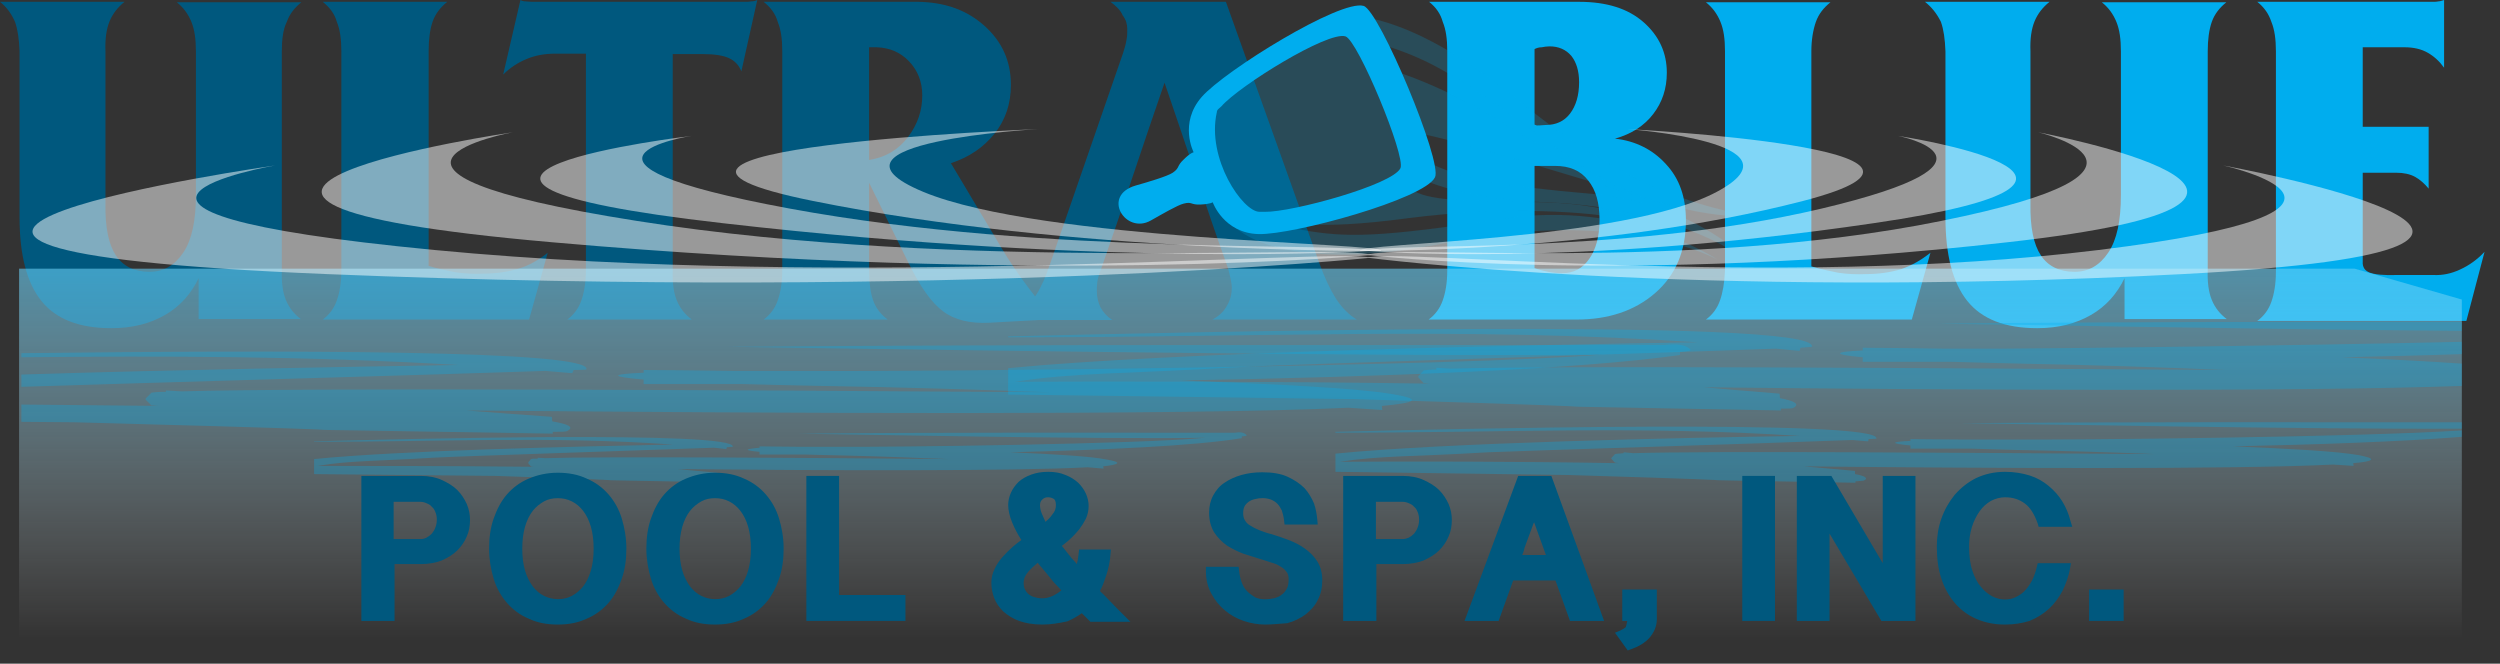 <?xml version="1.0" encoding="utf-8"?>
<!-- Generator: Adobe Illustrator 18.1.1, SVG Export Plug-In . SVG Version: 6.00 Build 0)  -->
<svg version="1.1" id="Layer_1" xmlns="http://www.w3.org/2000/svg" xmlns:xlink="http://www.w3.org/1999/xlink" x="0px" y="0px"
	 viewBox="0 0 550 146" enable-background="new 0 0 550 146" xml:space="preserve">
<rect x="0" y="0" width="550" height="146" fill="#333333" stroke="none"/>
<g>
	<g>
		<path fill="#00ADEE" d="M337.6,36.4V59c0.9,0.3,1.9,0.6,3,0.8c1.1,0.2,2.2,0.3,3.1,0.3c2.5,0,4.4-1,5.9-3.1c1.5-2.1,2.3-5,2.3-8.7
			c0-3.6-0.8-6.5-2.5-8.6c-1.7-2.2-4.1-3.2-7.3-3.2H337.6z M337.6,10.8v16.6c0.1,0.1,0.3,0.1,0.5,0.2c0.2,0,0.9,0,1.9-0.1
			c2.3,0,4.1-0.8,5.4-2.5c1.3-1.7,2-4,2-6.9c0-2.5-0.6-4.4-1.7-5.8c-1.2-1.4-2.8-2.1-4.8-2.1c-0.6,0-1.2,0.1-1.7,0.2
			C338.5,10.4,338,10.6,337.6,10.8z M314.4,0.4h33c6.1,0,10.8,1.5,14.2,4.5c3.4,3,5.1,6.7,5.1,11.1c0,3.5-1,6.5-3,9.1
			c-2,2.6-4.8,4.4-8.4,5.4c4.5,0.5,8.3,2.4,11.2,5.6c3,3.2,4.4,7.3,4.4,12.4c0,6.8-2.3,12.1-6.8,16c-4.5,3.9-10.3,5.8-17.2,5.8
			h-32.6c1.5-1.1,2.5-2.5,3.1-4.2c0.6-1.7,1-3.9,1-6.6V11.3c0-2.7-0.3-4.8-1-6.5C316.9,3,315.9,1.6,314.4,0.4z"/>
		<path fill="#00ADEE" d="M424.7,55.6l-4.1,14.7h-45.3c1.5-1.1,2.5-2.5,3.1-4.2c0.6-1.7,1-3.9,1.1-6.6V11.3c0-2.7-0.3-4.8-1-6.5
			c-0.7-1.7-1.7-3.1-3.2-4.3h27.4c-1.5,1.2-2.6,2.6-3.2,4.3c-0.6,1.7-1,3.9-1,6.5v47.3c1.9,0.6,3.9,1,5.9,1.4c2,0.3,4.1,0.4,6.1,0.3
			c2.9,0,5.5-0.4,7.8-1.1C420.6,58.4,422.7,57.2,424.7,55.6"/>
		<path fill="#00ADEE" d="M423.5,0.4h27.4c-1.5,1.2-2.6,2.6-3.3,4.3c-0.7,1.7-1,3.9-0.9,6.5v33.5c-0.1,5.3,0.7,9.1,2.3,11.5
			c1.6,2.4,4.1,3.6,7.4,3.6c3.1,0,5.5-1.4,7.4-4.2c1.9-2.8,2.8-7,2.8-12.7V11.3c0-2.7-0.3-4.8-1-6.5c-0.7-1.7-1.7-3.1-3.2-4.3h27.4
			c-1.5,1.2-2.6,2.6-3.2,4.3c-0.6,1.7-0.9,3.9-0.9,6.5v48.1c-0.1,2.7,0.2,4.9,0.9,6.6c0.7,1.7,1.8,3.1,3.3,4.2h-22.5v-9
			c-1.7,3.5-4.1,6.2-7.4,8.1c-3.3,1.9-7.2,2.9-11.8,2.9c-7.1,0-12.2-2-15.4-6c-3.2-4-4.8-10.1-4.8-18.4V11.3c-0.1-2.7-0.4-4.8-1-6.5
			C426.1,3,425,1.6,423.5,0.4"/>
		<path fill="#00ADEE" d="M496.6,0.4h38.6c0.5,0,0.9,0,1.3-0.1c0.4,0,0.8-0.2,1.2-0.3v14.9c-1-1.4-2.2-2.5-3.6-3.3
			c-1.4-0.8-3.1-1.2-5.1-1.2h-9.2v17.5h14.5v13.6c-0.9-1.1-1.9-2-3-2.6c-1.1-0.6-2.5-0.9-4.1-0.9h-7.4v19.5
			c-0.1,1.3,0.5,2.1,1.6,2.5c1.1,0.4,3.1,0.6,6,0.5h8c1.9,0.1,3.9-0.3,5.8-1.2c2-0.9,3.8-2.2,5.4-3.9l-4,15.2h-46
			c1.5-1.1,2.5-2.5,3.1-4.2c0.6-1.7,1-3.9,1-6.6V11.3c0-2.7-0.3-4.8-1-6.5C499.1,3,498.1,1.6,496.6,0.4"/>
		<path fill="#00587E" d="M0,0.4h27.4c-1.5,1.2-2.6,2.6-3.3,4.3c-0.7,1.7-1,3.9-0.9,6.5v33.5c-0.1,5.3,0.7,9.1,2.3,11.5
			c1.6,2.4,4.1,3.6,7.4,3.6c3.1,0,5.5-1.4,7.4-4.2c1.9-2.8,2.8-7,2.8-12.7V11.3c0-2.7-0.3-4.8-1-6.5c-0.7-1.7-1.7-3.1-3.2-4.3h27.4
			c-1.5,1.2-2.6,2.6-3.2,4.3C62.3,6.4,62,8.6,62,11.3v48.1c-0.1,2.7,0.2,4.9,0.9,6.6c0.7,1.7,1.8,3.1,3.3,4.2H43.7v-9
			c-1.7,3.5-4.1,6.2-7.4,8.1c-3.3,1.9-7.2,2.9-11.8,2.9c-7.1,0-12.2-2-15.4-6c-3.2-4-4.8-10.1-4.8-18.4V11.3c-0.1-2.7-0.4-4.8-1-6.5
			C2.5,3,1.5,1.6,0,0.4"/>
		<path fill="#00587E" d="M120.5,55.6l-4.1,14.7H71c1.5-1.1,2.5-2.5,3.1-4.2c0.6-1.7,1-3.9,1-6.6V11.3c0-2.7-0.3-4.8-1-6.5
			C73.6,3,72.5,1.6,71,0.4h27.4c-1.5,1.2-2.6,2.6-3.2,4.3c-0.6,1.7-0.9,3.9-0.9,6.5v47.3c1.9,0.6,3.9,1,5.9,1.4
			c2,0.3,4.1,0.4,6.1,0.3c2.9,0,5.5-0.4,7.8-1.1C116.4,58.4,118.5,57.2,120.5,55.6"/>
		<path fill="#00587E" d="M166.6,0l-3.5,15.7c-0.5-1.3-1.4-2.3-2.7-2.9c-1.3-0.6-3.2-0.9-5.7-0.9h-6.7v47.6
			c-0.1,2.7,0.2,4.9,0.9,6.6c0.7,1.7,1.8,3.1,3.3,4.2h-27.4c1.5-1.1,2.5-2.5,3.1-4.2c0.6-1.7,1-3.9,1-6.6V11.8h-6.7
			c-2.4,0-4.5,0.4-6.4,1.2c-1.9,0.8-3.6,1.9-5.1,3.4L114.5,0c0.3,0.2,0.7,0.3,1.1,0.3c0.4,0,0.9,0.1,1.4,0.1h47c0.5,0,0.9,0,1.3-0.1
			C165.8,0.3,166.2,0.2,166.6,0"/>
		<path fill="#00587E" d="M191.2,10.4v24.8c3.7-0.6,6.5-2.3,8.6-5.1c2.1-2.8,3.1-5.8,3.1-9.1c0-3-1-5.5-2.9-7.5
			c-1.9-2-4.3-3-7.1-3.1H191.2z M168,0.4H202c5.9,0.1,10.7,1.8,14.6,5.3c3.9,3.5,5.8,7.8,5.8,13c0,4.1-1.2,7.7-3.6,10.7
			c-2.4,3-5.6,5.2-9.6,6.5l11.1,18.6c1.6,2.7,3.6,5.7,6.1,9c2.5,3.3,4.4,5.5,5.9,6.7L217.6,71c-4.2,0.2-7.6-0.6-10.1-2.5
			c-2.6-1.9-5.1-5.5-7.7-10.8l-8.6-17.5v19.3c0,2.7,0.3,4.9,0.9,6.6c0.6,1.7,1.7,3.1,3.2,4.2H168c1.5-1.1,2.5-2.5,3.1-4.2
			c0.6-1.7,1-3.9,1-6.6V11.3c0-2.7-0.3-4.8-1-6.5C170.6,3,169.5,1.6,168,0.4z"/>
		<path fill-rule="evenodd" clip-rule="evenodd" fill="#00587E" d="M244.3,0.4h25.4L290.3,58c1.1,3.1,2.3,5.6,3.6,7.7
			c1.4,2.1,2.9,3.6,4.6,4.6h-31.8c1.4-0.7,2.5-1.7,3.2-3c0.8-1.3,1.1-2.7,1.1-4.1c0-0.4-0.1-1.1-0.3-2c-0.2-1-0.4-1.7-0.5-2.1
			c-4.9-13.6-9.3-27.3-14-40.9c-4.8,13.8-9.2,27.5-14,41.1c-0.5,1.2-0.7,2.1-0.8,2.8c-0.1,0.7-0.1,1.4-0.1,2c0,1.3,0.3,2.4,0.8,3.5
			c0.6,1.1,1.4,2,2.6,2.8h-21.2c1.9-2,3.4-3.9,4.5-5.6c1.1-1.7,2.1-4,3-6.7l16.1-46.5c0.3-1,0.6-1.9,0.7-2.7
			c0.2-0.8,0.2-1.7,0.2-2.5c0-1.1-0.3-2.1-1-3C246.5,2.2,245.5,1.3,244.3,0.4"/>
	</g>
	<linearGradient id="SVGID_1_" gradientUnits="userSpaceOnUse" x1="272.88" y1="140.455" x2="272.88" y2="3.167">
		<stop  offset="0" style="stop-color:#FFFFFF;stop-opacity:0"/>
		<stop  offset="1" style="stop-color:#00ADEE"/>
	</linearGradient>
	<polygon fill-rule="evenodd" clip-rule="evenodd" fill="url(#SVGID_1_)" points="4.2,59.1 518,59.1 541.6,65.9 541.6,146 4.2,146 	
		"/>
	<path opacity="0.3" fill-rule="evenodd" clip-rule="evenodd" fill="#00ADEE" d="M4.7,85.1v-2.7c35.2-1.1,72.3-1.7,96.2-2.1
		c-33.8-2-64.6-2-96.2-1.7v-0.9C62.9,77,130.6,77,129,81.3c0,0-1,0.1-2.8,0.1l-0.3,0.7c-2-0.2-3.9-0.3-5.9-0.5
		C97.1,82.4,35.9,84.1,4.7,85.1 M4.7,92.8V89c10,0.1,20.2,0.2,30.2,0.3c-0.9-0.1-1.5-0.1-1.6-0.1c-1.7-1.9-1.7-0.9,0-2.8
		c0.5-0.1,1.6-0.2,3.2-0.2v-0.3l3.5,0.2C66.2,85.3,162,85.8,231,86.3c-16.1-0.6-32.5-1.1-50.3-1.4c-6.4-0.1-12.2-0.3-17.2-0.4
		c-8.2,0-15.6,0-21.9,0v-1c-7.3-0.6-7.6-1.2,0-1.5v-0.6c4.7,0,11.5,0.1,19.7,0.2c4.5,0,9.7,0,15.5,0c27.5,0.2,145.6-1,175.7-3.6
		c-49.2,0.6-175.9-1.5-192.3-1.7c68.9-0.6,137.1-0.3,206-0.4c2.5-0.3,4.6-0.2,5.8,1.1c-0.2,0.2-1,0.3-2.4,0.4v0.7
		c-22.4,3.2-65.5,4.8-109.7,5.6c20.9,0.8,38.2,1.7,45.8,2.9c7.5,1.2,6,2-1.7,2.7l0.1,0.9c-2.5-0.2-5-0.3-7.5-0.5
		c-35,1.7-128.3,1.2-194,0.6c4.7,0.4,10.7,0.8,18.8,1.4l0.1,1c3.6,0.6,4.9,1.3,3.3,2.1c-0.3,0.2-1.4,0.2-3.2,0.2l0,0.4
		c-99.1-1.7-0.3,0.3-105.2-2.5L4.7,92.8z"/>
	<path opacity="0.3" fill-rule="evenodd" clip-rule="evenodd" fill="#00ADEE" d="M541.6,75.2v2.7c-8.6,0.3-17.5,0.5-26.4,0.7
		c10,0.4,19.1,0.9,26.4,1.4v4.9c-35.1,1.3-111.8,0.9-166.8,0.3c4.2,0.4,9.6,0.8,16.7,1.4l0.1,1c3.2,0.6,4.4,1.3,3,2.1
		c-0.3,0.2-1.3,0.2-2.8,0.2l0,0.4c-88.5-1.7-0.3,0.3-93.9-2.5l-76.1-1V81c35.7-3.5,113-5.1,151.7-5.7c-52.6-3.5-97.2-1-151.7-1.1V74
		c34.1-0.8,179-4.3,176.8,2.3c0,0-0.9,0.1-2.5,0.2l-0.2,0.7c-1.8-0.2-3.5-0.3-5.2-0.5c-26.3,1-109.3,3.5-118.9,4.1
		c-24.5,1.5-35,1.1-48.6,3.2c20.9-0.1,57.4-0.1,91.4,0.4c-0.8-0.1-1.3-0.1-1.4-0.1c-1.6-1.9-1.6-0.9,0-2.8c0.4-0.1,1.4-0.2,2.8-0.2
		v-0.4l3.1,0.2c23.5-0.7,109-0.1,170.6,0.3c-14.4-0.6-29-1.1-44.9-1.4c-5.7-0.1-10.9-0.3-15.4-0.4c-7.4,0-14,0-19.6,0v-1
		c-6.6-0.6-6.7-1.2,0-1.5v-0.6c4.2,0,10.3,0.1,17.6,0.2c4,0,8.6,0,13.8,0C456.2,76.6,502.3,76.1,541.6,75.2 M541.6,70.8v2
		c-48.7-0.4-105.3-1.5-115.4-1.6C464.8,70.8,503.2,70.8,541.6,70.8z"/>
	<path opacity="0.3" fill-rule="evenodd" clip-rule="evenodd" fill="#00ADEE" d="M69.1,104.3V101c18.6-1.9,58.8-2.8,79-3.2
		c-27.4-1.9-50.6-0.6-79-0.6v-0.1c17.8-0.5,93.2-2.4,92.1,1.2c0,0-0.5,0-1.3,0.1l-0.1,0.4c-0.9-0.1-1.8-0.2-2.7-0.3
		c-13.7,0.5-56.9,1.9-61.9,2.2c-12.8,0.8-18.2,0.6-25.3,1.8c10.9,0,29.9,0,47.6,0.2c-0.4,0-0.7-0.1-0.7-0.1c-0.8-1-0.8-0.5,0-1.6
		c0.2-0.1,0.7-0.1,1.5-0.1v-0.2l1.6,0.1c12.2-0.4,56.8-0.1,88.8,0.2c-7.5-0.3-15.1-0.6-23.4-0.8c-3-0.1-5.7-0.1-8-0.2
		c-3.8,0-7.3,0-10.2,0v-0.6c-3.4-0.3-3.5-0.6,0-0.9v-0.3c2.2,0,5.4,0.1,9.2,0.1c2.1,0,4.5,0,7.2,0c12.8,0.1,67.7-0.6,81.7-2
		c-22.9,0.4-81.8-0.8-89.4-0.9c32-0.3,63.8-0.2,95.8-0.2c1.2-0.2,2.2-0.1,2.7,0.6c-0.1,0.1-0.5,0.2-1.1,0.2v0.4
		c-10.4,1.7-30.4,2.6-51,3.1c9.7,0.4,17.8,0.9,21.3,1.6c3.5,0.6,2.8,1.1-0.8,1.5l0.1,0.5c-1.2-0.1-2.3-0.2-3.5-0.3
		c-16.3,0.9-59.6,0.7-90.2,0.4c2.2,0.2,5,0.5,8.7,0.8l0,0.6c1.7,0.3,2.3,0.7,1.6,1.2c-0.1,0.1-0.7,0.1-1.5,0.1l0,0.2
		c-46.1-0.9-0.1,0.2-48.9-1.4L69.1,104.3z"/>
	<path opacity="0.3" fill-rule="evenodd" clip-rule="evenodd" fill="#00ADEE" d="M541.6,94.7v1.4c-13.9,1.1-32,1.7-50.4,2.1
		c12.5,0.5,23,1.1,27.5,1.9c4.5,0.8,3.6,1.4-1,1.8l0.1,0.6c-1.5-0.1-3-0.2-4.5-0.3c-21,1.1-77.1,0.8-116.5,0.4
		c2.8,0.2,6.5,0.6,11.3,1l0,0.7c2.2,0.4,3,0.9,2,1.4c-0.2,0.1-0.8,0.1-1.9,0.2l0,0.3c-59.5-1.1-0.2,0.2-63.2-1.7l-51.2-0.7v-4
		c24-2.4,76-3.5,102.1-3.9c-35.4-2.3-65.4-0.7-102.1-0.7V95c23-0.6,120.4-2.9,119,1.5c0,0-0.6,0.1-1.7,0.1l-0.1,0.5
		c-1.2-0.1-2.4-0.2-3.5-0.3c-17.7,0.7-73.6,2.4-80.1,2.7c-16.5,1-23.6,0.7-32.7,2.1c14.1-0.1,38.6-0.1,61.5,0.3
		c-0.6-0.1-0.9-0.1-0.9-0.1c-1.1-1.3-1.1-0.6,0-1.9c0.3-0.1,0.9-0.1,1.9-0.2v-0.2l2.1,0.2c15.8-0.5,73.3-0.1,114.8,0.2
		c-9.7-0.4-19.5-0.7-30.2-0.9c-3.9-0.1-7.3-0.2-10.4-0.3c-5,0-9.4,0-13.2,0V98c-4.4-0.4-4.6-0.8,0-1v-0.4c2.8,0,6.9,0.1,11.9,0.1
		c2.7,0,5.8,0,9.3,0C456.5,96.8,517.8,96.2,541.6,94.7 M541.6,92.9v1.4c-32.4,0.2-101-1.1-110.3-1.2
		C468.1,92.8,504.7,92.9,541.6,92.9z"/>
	<g>
		<path opacity="0.2" fill-rule="evenodd" clip-rule="evenodd" fill="#00ADEE" d="M265.2,24.1c0,0-5.1,20.8,11,24.2
			c16,3.4,36.6-9.8,36.6-9.8S301.5,9.2,294.8,7C288,4.7,274.2,16.8,265.2,24.1"/>
		<g opacity="0.2">
			<path fill-rule="evenodd" clip-rule="evenodd" fill="#00ADEE" d="M302.8,14.4c5.6,1.5,16.4,5.3,29.5,13.6
				c19.4,12.4,31.8,16.3,31.8,16.3S350.3,39.9,323,32c-5.3-1.5-10-2.6-14.2-3.3C307.5,24.6,305.2,19.1,302.8,14.4"/>
			<path fill-rule="evenodd" clip-rule="evenodd" fill="#00ADEE" d="M283.4,48.6c0,0,4.8,2.3,26.4-0.6c21.7-2.8,40.5-1.4,48,0.3
				c7.5,1.7,7.5,1.7,7.5,1.7s-9.4-5.1-25.7-5.5c-16.3-0.4-24.2-0.1-28.6-2.5c-0.8-0.5-2.4-0.5-4.3-0.3c-2.9,1-11.1,3.6-18.7,5.2
				C285.2,47.9,283.4,48.6,283.4,48.6"/>
			<path fill-rule="evenodd" clip-rule="evenodd" fill="#00ADEE" d="M311.6,38.9c5.5,2.6,14.3,5,28.3,5.6
				c32.4,1.3,46.4,14.3,46.4,14.3s-13-14.2-35.6-16.1c-22.6-2-28.2-3.3-35.5-6.5c-1.4-0.6-2.5-1.1-3.5-1.5c0.4,1.8,0.6,3.2,0.3,3.7
				C311.9,38.5,311.8,38.7,311.6,38.9"/>
			<path fill-rule="evenodd" clip-rule="evenodd" fill="#00ADEE" d="M290.7,4.2c0,0,13.5-6.8,44.3,18.6
				c30.8,25.4,54.1,24.8,54.1,24.8s-23.4,2.5-45.7-14.2c-22.3-16.7-28.5-20-37.8-23.1c-2.9-0.9-4.9-1.6-6.4-2
				c-1-1.4-1.9-2.4-2.6-2.8c-0.7-0.3-1.9-0.2-3.5,0.3L290.7,4.2z"/>
			<path fill-rule="evenodd" clip-rule="evenodd" fill="#00ADEE" d="M270.6,48.9c0,0,8.7,12.4,47.8,4.5c39.1-7.9,59.4,3.7,59.4,3.7
				s-19.4-13.2-47-9c-27.6,4.2-34.6,4.2-44.2,2.5c-9.6-1.7-10.1-2.3-10.1-2.3L270.6,48.9z"/>
		</g>
		<path fill-rule="evenodd" clip-rule="evenodd" fill="#00ADEE" d="M268.7,23.4C272.6,18.9,292.1,6.8,296,8
			c2.7,0.8,13.3,26.3,12.1,29c-1.8,3.7-23.9,9.7-29.8,9.6c-0.4,0-0.8,0-1.2,0c-3.7,0-11.7-11.7-9.4-21.9
			C267.7,24.1,268.3,23.8,268.7,23.4 M249.9,40.8c2.5-0.7,6.9-2,8.1-2.8c1.6-1.1,0.8-1.4,2.4-2.9c1.5-1.5,2.2-1.6,2.2-1.6
			s-3.3-6.4,1.8-12.2c5.1-5.8,30.5-21.5,35.6-20c3.5,1.1,17.4,34.3,15.7,37.7c-2.3,4.8-31.2,12.7-38.8,12.5c-7.7-0.2-10.1-7-10.1-7
			s-0.5,0.4-2.7,0.5c-2.2,0.1-1.8-0.7-3.7-0.2c-1.3,0.3-4.9,2.4-7.2,3.7C247.6,51.7,242.2,43,249.9,40.8z"/>
		<path opacity="0.5" fill-rule="evenodd" clip-rule="evenodd" fill="#FFFFFF" d="M301.7,55.2c0,0-56.6,3.8-142.7-6.1
			c-86.1-9.8-6.9-19.2-6.9-19.2s-35.3,5.5,21.7,16C230.6,56.4,296.9,53.2,301.7,55.2"/>
		<path opacity="0.5" fill-rule="evenodd" clip-rule="evenodd" fill="#FFFFFF" d="M301.7,56.1c0,0-71.5,6.8-180.2-2.8
			c-108.8-9.5-8.7-24.2-8.7-24.2s-44.5,8.2,27.3,19.5C211.9,60,295.6,53.6,301.7,56.1"/>
		<path opacity="0.5" fill-rule="evenodd" clip-rule="evenodd" fill="#FFFFFF" d="M301.6,56.7c0,0-91,9.3-229.7,3.6
			c-138.7-5.7-11.4-23.9-11.4-23.9S3.8,46.2,95.6,55C187.3,63.8,293.9,54.5,301.6,56.7"/>
		<path opacity="0.5" fill-rule="evenodd" clip-rule="evenodd" fill="#FFFFFF" d="M303.8,55.2c0,0-67.7,0.6-125-11
			c-57.3-11.6,49.6-15.8,49.6-15.8s-51.4,2.9-25.3,13.8C229.3,53.1,305,53.4,303.8,55.2"/>
		<path opacity="0.5" fill-rule="evenodd" clip-rule="evenodd" fill="#FFFFFF" d="M300.8,55.2c0,0,44.2,3.8,111.4-6.1
			c67.2-9.8,5.4-19.2,5.4-19.2s27.5,5.5-16.9,16C356.3,56.4,304.6,53.2,300.8,55.2"/>
		<path opacity="0.5" fill-rule="evenodd" clip-rule="evenodd" fill="#FFFFFF" d="M300.9,56.1c0,0,55.8,6.8,140.7-2.8
			c84.9-9.5,6.8-24.2,6.8-24.2s34.8,8.2-21.3,19.5C370.9,60,305.6,53.6,300.9,56.1"/>
		<path opacity="0.5" fill-rule="evenodd" clip-rule="evenodd" fill="#FFFFFF" d="M300.9,56.7c0,0,71,9.3,179.3,3.6
			c108.3-5.7,8.9-23.9,8.9-23.9s44.2,9.8-27.4,18.6C390.1,63.8,306.9,54.5,300.9,56.7"/>
		<path opacity="0.5" fill-rule="evenodd" clip-rule="evenodd" fill="#FFFFFF" d="M299.2,55.2c0,0,52.8,0.6,97.5-11
			C441.4,32.6,358,28.4,358,28.4s40.1,2.9,19.7,13.8C357.3,53.1,298.3,53.4,299.2,55.2"/>
	</g>
	<g>
		<g>
			<path fill="#00587E" d="M80.4,105.7h12.1c1.6,0,3,0.3,4.2,0.8s2.3,1.2,3.1,2c0.8,0.8,1.5,1.8,1.9,2.8c0.4,1,0.6,2.1,0.6,3.1
				c0,1.1-0.2,2.2-0.6,3.2c-0.4,1-1.1,2-1.9,2.8c-0.8,0.8-1.9,1.5-3.1,2s-2.6,0.7-4.2,0.7h-6.8v12.5h-5.2V105.7z M85.7,119.6h6.8
				c0.6,0,1.2-0.1,1.8-0.4c0.6-0.3,1.1-0.6,1.5-1.1c0.4-0.5,0.7-1,1-1.7c0.2-0.6,0.4-1.3,0.4-2c0-0.7-0.1-1.4-0.3-2
				c-0.2-0.6-0.6-1.1-1-1.6c-0.4-0.4-0.9-0.8-1.5-1.1c-0.6-0.3-1.2-0.4-1.8-0.4h-6.8V119.6z"/>
			<path fill="#00587E" d="M86.7,136.6h-7.2v-31.9h13.1c1.7,0,3.3,0.3,4.6,0.9c1.3,0.6,2.5,1.3,3.4,2.2c0.9,0.9,1.6,2,2.1,3.1
				c0.5,1.2,0.7,2.3,0.7,3.5c0,1.3-0.2,2.5-0.7,3.6c-0.5,1.2-1.2,2.2-2.1,3.1c-0.9,0.9-2.1,1.6-3.4,2.2c-1.3,0.5-2.9,0.8-4.6,0.8
				h-5.8V136.6z M81.4,134.6h3.2v-12.5h7.8c1.4,0,2.7-0.2,3.8-0.7c1.1-0.4,2-1,2.8-1.7c0.7-0.7,1.3-1.5,1.7-2.5
				c0.4-0.9,0.6-1.9,0.6-2.9c0-0.9-0.2-1.8-0.6-2.7c-0.4-0.9-0.9-1.7-1.7-2.5c-0.7-0.7-1.7-1.3-2.8-1.8c-1.1-0.5-2.4-0.7-3.8-0.7
				h-11V134.6z M92.5,120.6h-7.8v-12.3h7.8c0.8,0,1.6,0.2,2.3,0.5c0.7,0.3,1.3,0.7,1.8,1.3c0.5,0.5,0.9,1.2,1.2,1.9
				c0.3,0.7,0.4,1.5,0.4,2.3c0,0.8-0.1,1.6-0.4,2.4c-0.3,0.7-0.7,1.4-1.2,2c-0.5,0.6-1.1,1-1.8,1.4C94,120.4,93.3,120.6,92.5,120.6z
				 M86.7,118.6h5.8c0.5,0,0.9-0.1,1.3-0.3c0.4-0.2,0.8-0.5,1.2-0.9c0.3-0.4,0.6-0.8,0.8-1.4c0.2-0.5,0.3-1.1,0.3-1.7
				c0-0.6-0.1-1.1-0.3-1.6c-0.2-0.5-0.4-0.9-0.8-1.2c-0.3-0.4-0.7-0.6-1.2-0.8c-0.4-0.2-0.9-0.3-1.4-0.3h-5.8V118.6z"/>
		</g>
		<g>
			<path fill="#00587E" d="M136.8,120.7c0,2.3-0.3,4.4-0.9,6.3c-0.6,1.9-1.5,3.6-2.7,4.9s-2.7,2.5-4.4,3.2c-1.8,0.8-3.8,1.2-6,1.2
				c-2.2,0-4.2-0.4-6-1.2c-1.7-0.8-3.2-1.9-4.4-3.2c-1.2-1.4-2.1-3-2.7-4.9c-0.6-1.9-0.9-4-0.9-6.3c0-2.3,0.3-4.4,0.9-6.3
				c0.6-1.9,1.5-3.6,2.7-4.9c1.2-1.4,2.7-2.5,4.4-3.2c1.7-0.8,3.7-1.2,6-1.2c2.2,0,4.2,0.4,6,1.2c1.8,0.8,3.2,1.9,4.4,3.2
				c1.2,1.4,2.1,3,2.7,4.9C136.5,116.3,136.8,118.4,136.8,120.7z M131.6,120.7c0-1.9-0.2-3.6-0.7-5.1c-0.5-1.5-1.1-2.8-1.9-3.8
				c-0.8-1-1.7-1.8-2.8-2.4c-1.1-0.5-2.3-0.8-3.5-0.8c-1.3,0-2.4,0.3-3.5,0.8c-1.1,0.5-2,1.3-2.8,2.4c-0.8,1-1.4,2.3-1.9,3.8
				c-0.4,1.5-0.7,3.2-0.7,5.1c0,1.9,0.2,3.6,0.7,5.1c0.4,1.5,1.1,2.8,1.9,3.8c0.8,1,1.7,1.8,2.8,2.4c1.1,0.5,2.2,0.8,3.5,0.8
				c1.2,0,2.4-0.3,3.5-0.8c1.1-0.5,2-1.3,2.8-2.4c0.8-1,1.4-2.3,1.9-3.8C131.4,124.3,131.6,122.6,131.6,120.7z"/>
			<path fill="#00587E" d="M122.7,137.4c-2.4,0-4.5-0.4-6.4-1.3c-1.9-0.8-3.5-2-4.8-3.5c-1.3-1.5-2.3-3.3-2.9-5.3
				c-0.6-2-1-4.2-1-6.6c0-2.4,0.3-4.6,1-6.6c0.7-2,1.6-3.8,2.9-5.3c1.3-1.5,2.9-2.7,4.8-3.5c1.9-0.8,4-1.3,6.4-1.3
				c2.4,0,4.5,0.4,6.4,1.3c1.9,0.8,3.5,2,4.8,3.5c1.3,1.5,2.3,3.3,2.9,5.3c0.6,2,1,4.2,1,6.6c0,2.4-0.3,4.6-1,6.6
				c-0.7,2-1.6,3.8-2.9,5.3c-1.3,1.5-2.9,2.7-4.8,3.5C127.2,137,125.1,137.4,122.7,137.4z M122.7,106c-2.1,0-4,0.4-5.6,1.1
				c-1.6,0.7-3,1.7-4.1,3c-1.1,1.3-2,2.8-2.5,4.6c-0.6,1.8-0.9,3.8-0.9,6c0,2.2,0.3,4.2,0.9,6c0.6,1.8,1.4,3.3,2.5,4.6
				c1.1,1.3,2.5,2.3,4.1,3c1.6,0.7,3.5,1.1,5.6,1.1c2.1,0,4-0.4,5.6-1.1c1.6-0.7,3-1.7,4.1-3c1.1-1.3,2-2.8,2.5-4.6
				c0.6-1.8,0.9-3.8,0.9-6c0-2.2-0.3-4.2-0.9-6c-0.6-1.8-1.4-3.3-2.5-4.6c-1.1-1.3-2.5-2.3-4.1-3C126.7,106.4,124.8,106,122.7,106z
				 M122.7,133.8c-1.4,0-2.8-0.3-4-0.9c-1.2-0.6-2.2-1.5-3.1-2.7c-0.9-1.1-1.6-2.5-2.1-4.1c-0.5-1.6-0.7-3.4-0.7-5.4
				c0-2,0.2-3.8,0.7-5.4c0.5-1.6,1.2-3,2.1-4.1c0.9-1.1,2-2,3.1-2.7c2.4-1.2,5.4-1.3,7.9,0c1.2,0.6,2.3,1.5,3.2,2.7
				c0.9,1.1,1.5,2.5,2,4.1c0.5,1.6,0.7,3.4,0.7,5.4c0,2-0.2,3.8-0.7,5.4c-0.5,1.6-1.2,3-2,4.1c-0.9,1.2-2,2.1-3.2,2.7
				C125.4,133.5,124.1,133.8,122.7,133.8z M122.7,109.6c-1.1,0-2.1,0.2-3,0.7c-0.9,0.5-1.8,1.2-2.5,2.1c-0.7,0.9-1.3,2.1-1.7,3.5
				c-0.4,1.4-0.6,3-0.6,4.8s0.2,3.4,0.6,4.8c0.4,1.4,1,2.5,1.7,3.5c0.7,0.9,1.5,1.6,2.5,2.1c1.8,0.9,4.2,1,6.1,0
				c0.9-0.5,1.8-1.2,2.5-2.1c0.7-0.9,1.3-2.1,1.7-3.5c0.4-1.4,0.6-3,0.6-4.8c0-1.8-0.2-3.4-0.6-4.8c-0.4-1.4-1-2.6-1.7-3.5
				c-0.7-0.9-1.5-1.6-2.5-2.1C124.8,109.8,123.8,109.6,122.7,109.6z"/>
		</g>
		<g>
			<path fill="#00587E" d="M171.4,120.7c0,2.3-0.3,4.4-0.9,6.3c-0.6,1.9-1.5,3.6-2.7,4.9c-1.2,1.4-2.7,2.5-4.4,3.2
				c-1.8,0.8-3.8,1.2-6,1.2c-2.2,0-4.2-0.4-6-1.2c-1.7-0.8-3.2-1.9-4.4-3.2c-1.2-1.4-2.1-3-2.7-4.9c-0.6-1.9-0.9-4-0.9-6.3
				c0-2.3,0.3-4.4,0.9-6.3c0.6-1.9,1.5-3.6,2.7-4.9c1.2-1.4,2.7-2.5,4.4-3.2c1.7-0.8,3.7-1.2,6-1.2c2.2,0,4.2,0.4,6,1.2
				c1.8,0.8,3.2,1.9,4.4,3.2c1.2,1.4,2.1,3,2.7,4.9C171.1,116.3,171.4,118.4,171.4,120.7z M166.2,120.7c0-1.9-0.2-3.6-0.7-5.1
				c-0.5-1.5-1.1-2.8-1.9-3.8c-0.8-1-1.7-1.8-2.8-2.4c-1.1-0.5-2.3-0.8-3.5-0.8c-1.3,0-2.4,0.3-3.5,0.8c-1.1,0.5-2,1.3-2.8,2.4
				c-0.8,1-1.4,2.3-1.9,3.8c-0.4,1.5-0.7,3.2-0.7,5.1c0,1.9,0.2,3.6,0.7,5.1c0.4,1.5,1.1,2.8,1.9,3.8c0.8,1,1.7,1.8,2.8,2.4
				c1.1,0.5,2.2,0.8,3.5,0.8c1.2,0,2.4-0.3,3.5-0.8c1.1-0.5,2-1.3,2.8-2.4c0.8-1,1.4-2.3,1.9-3.8C166,124.3,166.2,122.6,166.2,120.7
				z"/>
			<path fill="#00587E" d="M157.3,137.4c-2.4,0-4.5-0.4-6.4-1.3c-1.9-0.8-3.5-2-4.8-3.5c-1.3-1.5-2.3-3.3-2.9-5.3
				c-0.6-2-1-4.2-1-6.6c0-2.4,0.3-4.6,1-6.6c0.7-2,1.6-3.8,2.9-5.3c1.3-1.5,2.9-2.7,4.8-3.5c1.9-0.8,4-1.3,6.4-1.3
				c2.4,0,4.5,0.4,6.4,1.3c1.9,0.8,3.5,2,4.8,3.5c1.3,1.5,2.3,3.3,2.9,5.3c0.6,2,1,4.2,1,6.6c0,2.4-0.3,4.6-1,6.6
				c-0.7,2-1.6,3.8-2.9,5.3c-1.3,1.5-2.9,2.7-4.8,3.5C161.8,137,159.7,137.4,157.3,137.4z M157.3,106c-2.1,0-4,0.4-5.6,1.1
				c-1.6,0.7-3,1.7-4.1,3c-1.1,1.3-2,2.8-2.5,4.6c-0.6,1.8-0.9,3.8-0.9,6c0,2.2,0.3,4.2,0.9,6c0.6,1.8,1.4,3.3,2.5,4.6
				c1.1,1.3,2.5,2.3,4.1,3c1.6,0.7,3.5,1.1,5.6,1.1c2.1,0,4-0.4,5.6-1.1c1.6-0.7,3-1.7,4.1-3c1.1-1.3,2-2.8,2.5-4.6
				c0.6-1.8,0.9-3.8,0.9-6c0-2.2-0.3-4.2-0.9-6c-0.6-1.8-1.4-3.3-2.5-4.6c-1.1-1.3-2.5-2.3-4.1-3C161.3,106.4,159.4,106,157.3,106z
				 M157.3,133.8c-1.4,0-2.8-0.3-4-0.9c-1.2-0.6-2.2-1.5-3.1-2.7c-0.9-1.1-1.6-2.5-2.1-4.1c-0.5-1.6-0.7-3.4-0.7-5.4
				c0-2,0.2-3.8,0.7-5.4c0.5-1.6,1.2-3,2.1-4.1c0.9-1.1,2-2,3.1-2.7c2.4-1.2,5.4-1.3,7.9,0c1.2,0.6,2.3,1.5,3.2,2.7
				c0.9,1.1,1.5,2.5,2,4.1c0.5,1.6,0.7,3.4,0.7,5.4c0,2-0.2,3.8-0.7,5.4c-0.5,1.6-1.2,3-2,4.1c-0.9,1.2-2,2.1-3.2,2.7
				C160,133.5,158.7,133.8,157.3,133.8z M157.3,109.6c-1.1,0-2.1,0.2-3,0.7c-0.9,0.5-1.8,1.2-2.5,2.1c-0.7,0.9-1.3,2.1-1.7,3.5
				c-0.4,1.4-0.6,3-0.6,4.8s0.2,3.4,0.6,4.8c0.4,1.4,1,2.5,1.7,3.5c0.7,0.9,1.5,1.6,2.5,2.1c1.8,0.9,4.2,1,6.1,0
				c0.9-0.5,1.8-1.2,2.5-2.1c0.7-0.9,1.3-2.1,1.7-3.5c0.4-1.4,0.6-3,0.6-4.8c0-1.8-0.2-3.4-0.6-4.8c-0.4-1.4-1-2.6-1.7-3.5
				c-0.7-0.9-1.5-1.6-2.5-2.1C159.4,109.8,158.4,109.6,157.3,109.6z"/>
		</g>
		<g>
			<path fill="#00587E" d="M183.6,105.7v26.2h14.6v3.7h-19.8v-29.9H183.6z"/>
			<path fill="#00587E" d="M199.3,136.6h-21.9v-31.9h7.2v26.2h14.6V136.6z M179.4,134.6h17.8v-1.7h-14.6v-26.2h-3.2V134.6z"/>
		</g>
		<g>
			<path fill="#00587E" d="M243,121.7c-0.1,1.4-0.4,2.9-0.8,4.3c-0.4,1.4-1,2.7-1.7,3.9c0.4,0.4,0.8,0.9,1.3,1.3
				c0.5,0.5,0.9,1,1.4,1.5c0.5,0.5,1,1,1.4,1.5c0.5,0.5,0.9,0.9,1.3,1.3h-6l-0.6-0.6c-0.2-0.2-0.4-0.4-0.5-0.5
				c-0.1-0.1-0.2-0.2-0.3-0.3c-0.1-0.1-0.2-0.2-0.3-0.3c-0.1-0.1-0.3-0.3-0.5-0.5c-1.1,1-2.3,1.7-3.7,2.3c-1.4,0.6-3,0.8-4.8,0.8
				c-1.9,0-3.5-0.2-4.8-0.7c-1.3-0.5-2.3-1.1-3.2-1.9c-0.8-0.8-1.4-1.7-1.7-2.7c-0.4-1-0.5-2-0.5-2.9c0-0.9,0.2-1.7,0.6-2.6
				c0.4-0.8,0.9-1.6,1.6-2.4c0.6-0.7,1.4-1.5,2.2-2.2c0.8-0.7,1.7-1.4,2.6-2c-1.1-1.6-1.9-3.1-2.4-4.4c-0.6-1.3-0.8-2.5-0.8-3.5
				c0-0.8,0.2-1.5,0.5-2.3c0.3-0.7,0.8-1.4,1.5-2c0.7-0.6,1.5-1.1,2.4-1.4c1-0.4,2.1-0.5,3.3-0.5c1.3,0,2.4,0.2,3.4,0.6
				c1,0.4,1.8,0.9,2.5,1.5c0.6,0.6,1.1,1.3,1.5,2.1c0.3,0.8,0.5,1.5,0.5,2.3c0,0.8-0.2,1.6-0.5,2.3c-0.3,0.8-0.8,1.5-1.4,2.2
				c-0.6,0.7-1.3,1.4-2,2.1c-0.8,0.7-1.6,1.3-2.4,1.9c0.4,0.5,0.7,1,1.1,1.4c0.3,0.4,0.7,0.9,1.1,1.4s0.8,1,1.3,1.6
				c0.5,0.6,1,1.2,1.7,2c0.4-1.3,0.7-2.8,0.9-4.4H243z M229.3,132.7c1,0,2-0.3,3-0.8c1-0.5,1.9-1.2,2.7-1.9
				c-0.7-0.7-1.3-1.4-1.9-2.1c-0.6-0.6-1.1-1.3-1.6-1.9c-0.5-0.6-1-1.2-1.5-1.8c-0.5-0.6-1-1.2-1.5-1.9c-1.2,0.9-2.2,1.8-3,2.8
				c-0.8,1-1.2,2-1.2,3.1c0,0.8,0.1,1.4,0.4,2c0.3,0.5,0.7,1,1.1,1.4c0.5,0.4,1,0.6,1.6,0.8C228,132.6,228.6,132.7,229.3,132.7z
				 M227.8,111.1c0,0.7,0.2,1.4,0.5,2.3c0.3,0.9,0.8,1.9,1.5,3c1-0.8,1.9-1.6,2.6-2.5c0.7-0.8,1.1-1.7,1.1-2.7c0-1-0.3-1.6-0.8-2.1
				c-0.5-0.4-1.2-0.7-2-0.7c-0.7,0-1.4,0.2-1.9,0.7C228.1,109.5,227.8,110.2,227.8,111.1z"/>
			<path fill="#00587E" d="M229.3,137.4c-2,0-3.7-0.3-5.1-0.8c-1.4-0.5-2.6-1.3-3.5-2.1c-0.9-0.9-1.6-1.9-2-3
				c-0.4-1.1-0.6-2.2-0.6-3.3c0-1,0.2-2,0.7-3c0.4-0.9,1-1.8,1.7-2.6c0.7-0.8,1.5-1.6,2.3-2.3c0.6-0.5,1.2-1,1.9-1.5
				c-0.9-1.4-1.5-2.6-2-3.8c-0.6-1.4-0.9-2.8-0.9-3.9c0-0.9,0.2-1.8,0.6-2.7c0.4-0.9,1-1.7,1.7-2.4c0.8-0.7,1.7-1.2,2.8-1.6
				c1.1-0.4,2.3-0.6,3.7-0.6c1.4,0,2.7,0.2,3.8,0.7c1.1,0.4,2,1,2.8,1.7c0.7,0.7,1.3,1.5,1.7,2.4c0.4,0.9,0.6,1.8,0.6,2.7
				c0,1-0.2,1.9-0.6,2.8c-0.4,0.8-0.9,1.6-1.5,2.4c-0.6,0.7-1.3,1.5-2.1,2.2c-0.5,0.5-1.1,0.9-1.7,1.4c0.2,0.2,0.3,0.4,0.5,0.6
				c0.3,0.4,0.7,0.9,1.1,1.4c0.4,0.5,0.8,1,1.3,1.5l0.4,0.5c0.2-0.7,0.3-1.5,0.4-2.3l0.1-0.9h7l-0.1,1.1c-0.1,1.5-0.4,3-0.9,4.5
				c-0.4,1.2-0.8,2.4-1.4,3.5c0.2,0.3,0.5,0.5,0.8,0.8l2.9,3c0.5,0.5,0.9,0.9,1.3,1.3l1.7,1.7h-8.8l-1.7-1.7
				c-0.1-0.1-0.1-0.1-0.2-0.2c-1,0.7-2,1.3-3.2,1.8C232.9,137.1,231.2,137.4,229.3,137.4z M230.6,105.8c-1.1,0-2.1,0.2-3,0.5
				c-0.8,0.3-1.5,0.7-2.1,1.2c-0.6,0.5-1,1.1-1.3,1.7c-0.3,0.6-0.4,1.2-0.4,1.9c0,0.9,0.3,2,0.8,3.1c0.5,1.3,1.3,2.7,2.4,4.2
				l0.5,0.8l-0.8,0.6c-0.9,0.7-1.7,1.3-2.6,2c-0.8,0.7-1.5,1.3-2.1,2c-0.6,0.7-1.1,1.4-1.4,2.1c-0.3,0.7-0.5,1.4-0.5,2.1
				c0,0.9,0.2,1.7,0.5,2.6c0.3,0.8,0.8,1.6,1.5,2.3c0.7,0.7,1.6,1.3,2.8,1.7c1.2,0.4,2.7,0.7,4.4,0.7c1.6,0,3.1-0.3,4.4-0.8
				c1.3-0.5,2.4-1.2,3.4-2.1l0.8-0.7l1.1,1.3c0.1,0.1,0.2,0.2,0.3,0.3l1.1,1.1h3.2l-2.5-2.7c-0.5-0.5-0.9-0.9-1.3-1.3l-0.5-0.5
				l0.4-0.6c0.6-1.1,1.2-2.4,1.6-3.7c0.3-1,0.5-2,0.7-3H239c-0.2,1.3-0.4,2.5-0.8,3.6l-0.5,1.8l-2.9-3.4c-0.5-0.6-0.9-1.1-1.3-1.6
				c-0.4-0.5-0.7-0.9-1.1-1.4c-0.3-0.4-0.7-0.9-1.1-1.4l-0.6-0.8l0.8-0.6c0.8-0.6,1.6-1.3,2.3-1.9c0.7-0.6,1.4-1.3,1.9-1.9
				c0.5-0.6,1-1.3,1.3-2c0.3-0.6,0.4-1.3,0.4-1.9c0-0.6-0.1-1.2-0.4-1.9c-0.3-0.6-0.7-1.2-1.2-1.7c-0.6-0.5-1.3-0.9-2.1-1.3
				S231.8,105.8,230.6,105.8z M229.3,133.7c-0.8,0-1.5-0.1-2.2-0.3c-0.7-0.2-1.4-0.5-2-1c-0.6-0.5-1.1-1-1.4-1.7
				c-0.4-0.7-0.5-1.5-0.5-2.5c0-1.3,0.5-2.6,1.5-3.7c0.9-1,1.9-2,3.2-2.9l0.8-0.6l0.6,0.8c0.5,0.7,1,1.3,1.4,1.9
				c0.5,0.6,1,1.2,1.5,1.8c0.5,0.6,1,1.2,1.6,1.8c0.6,0.6,1.2,1.3,1.9,2.1l0.6,0.7l-0.7,0.7c-0.8,0.8-1.8,1.5-2.9,2.1
				C231.6,133.4,230.4,133.7,229.3,133.7z M228.3,123.8c-0.8,0.7-1.5,1.3-2.1,2c-0.7,0.8-1,1.6-1,2.4c0,0.6,0.1,1.1,0.3,1.5
				c0.2,0.4,0.5,0.8,0.9,1.1c0.4,0.3,0.8,0.5,1.3,0.6c1.3,0.4,2.7,0.3,4.1-0.4c0.6-0.3,1.2-0.7,1.7-1.1c-0.4-0.5-0.8-0.9-1.2-1.3
				c-0.6-0.6-1.1-1.3-1.6-1.9c-0.5-0.6-1-1.2-1.5-1.8C228.8,124.5,228.5,124.1,228.3,123.8z M229.5,117.9l-0.6-1
				c-0.7-1.2-1.3-2.3-1.6-3.2c-0.4-1-0.5-1.9-0.5-2.6c0-1.5,0.7-2.3,1.2-2.8c0.7-0.6,1.6-0.9,2.6-0.9c1,0,1.9,0.3,2.7,0.9
				c0.8,0.6,1.2,1.6,1.2,2.9c0,1.2-0.4,2.3-1.3,3.3c-0.7,0.9-1.7,1.8-2.7,2.6L229.5,117.9z M230.6,109.4c-0.5,0-0.9,0.1-1.3,0.5
				c-0.2,0.2-0.5,0.5-0.5,1.2c0,0.5,0.1,1.2,0.4,1.9c0.2,0.5,0.5,1.1,0.8,1.8c0.6-0.5,1.1-1,1.5-1.6c0.6-0.7,0.8-1.3,0.8-2.1
				c0-0.9-0.3-1.2-0.4-1.3C231.6,109.6,231.1,109.4,230.6,109.4z"/>
		</g>
		<g>
			<path fill="#00587E" d="M271.6,125.7c0.1,1,0.3,2,0.6,2.9c0.3,0.9,0.8,1.6,1.4,2.2c0.6,0.6,1.3,1.1,2.1,1.5
				c0.8,0.4,1.6,0.5,2.6,0.5c0.8,0,1.6-0.1,2.4-0.3c0.8-0.2,1.4-0.5,2-0.9c0.6-0.4,1-1,1.4-1.7c0.3-0.7,0.5-1.5,0.5-2.5
				c0-0.8-0.2-1.5-0.6-2.1c-0.4-0.6-0.9-1.1-1.6-1.5c-0.6-0.4-1.4-0.8-2.2-1c-0.8-0.3-1.6-0.5-2.5-0.8c-1.3-0.4-2.5-0.8-3.8-1.2
				c-1.3-0.4-2.4-1-3.4-1.7c-1-0.7-1.8-1.5-2.5-2.6c-0.6-1-1-2.3-1-3.8c0-1.3,0.3-2.4,0.8-3.4c0.5-1,1.3-1.8,2.2-2.5
				c1-0.7,2.1-1.2,3.4-1.5c1.3-0.3,2.8-0.5,4.3-0.5c2.1,0,3.8,0.3,5.2,0.9c1.4,0.6,2.5,1.4,3.3,2.3c0.8,0.9,1.5,1.9,1.8,3.1
				c0.4,1.1,0.6,2.2,0.7,3.2h-5.3c-0.1-1-0.3-1.8-0.6-2.5c-0.3-0.7-0.8-1.4-1.3-1.9c-0.5-0.5-1.1-0.9-1.8-1.1
				c-0.7-0.3-1.4-0.4-2.1-0.4c-0.7,0-1.4,0.1-2,0.2c-0.6,0.1-1.2,0.4-1.7,0.7c-0.5,0.3-0.9,0.8-1.3,1.3c-0.3,0.5-0.5,1.2-0.5,2
				c0,0.8,0.2,1.5,0.6,2.1c0.4,0.6,0.9,1.1,1.6,1.5c0.6,0.4,1.4,0.8,2.2,1.1c0.8,0.3,1.7,0.6,2.5,0.8c1.2,0.4,2.5,0.8,3.7,1.3
				s2.4,1.1,3.3,1.8c1,0.7,1.8,1.5,2.4,2.5c0.6,1,1,2.2,1,3.6c0,1.5-0.3,2.8-0.9,3.9c-0.6,1.1-1.4,2.1-2.4,2.8
				c-1,0.8-2.2,1.3-3.6,1.7c-1.4,0.4-2.9,0.6-4.6,0.6c-1.5,0-3-0.3-4.4-0.8c-1.4-0.5-2.7-1.2-3.8-2.1c-1.1-0.9-2-2-2.7-3.4
				c-0.7-1.3-1.1-2.8-1.1-4.4H271.6z"/>
			<path fill="#00587E" d="M278.3,137.4c-1.6,0-3.2-0.3-4.7-0.8c-1.5-0.5-2.9-1.3-4.1-2.3c-1.2-1-2.2-2.2-3-3.7
				c-0.8-1.5-1.2-3.1-1.2-4.9l0-1h7.2l0.1,0.9c0.1,0.9,0.3,1.8,0.6,2.6c0.3,0.8,0.7,1.4,1.2,1.9c0.5,0.5,1.1,0.9,1.7,1.3
				c1.3,0.6,2.9,0.5,4.3,0.2c0.6-0.2,1.2-0.4,1.6-0.8c0.5-0.3,0.8-0.8,1.1-1.3c0.3-0.5,0.4-1.3,0.4-2.1c0-0.6-0.1-1.1-0.4-1.5
				c-0.3-0.4-0.7-0.9-1.3-1.2c-0.6-0.4-1.2-0.7-2-0.9c-0.8-0.3-1.6-0.5-2.5-0.8c-1.3-0.4-2.6-0.8-3.8-1.2c-1.3-0.5-2.5-1.1-3.6-1.8
				c-1.1-0.8-2-1.7-2.8-2.9c-0.7-1.2-1.1-2.6-1.1-4.3c0-1.4,0.3-2.7,0.9-3.8c0.6-1.1,1.4-2.1,2.5-2.8c1-0.7,2.3-1.3,3.7-1.7
				c1.4-0.4,2.9-0.6,4.6-0.6c2.2,0,4.1,0.3,5.6,1c1.5,0.7,2.7,1.5,3.7,2.5c0.9,1,1.6,2.2,2.1,3.4c0.4,1.2,0.6,2.4,0.7,3.5l0.1,1.1
				h-7.3l-0.1-0.9c-0.1-0.8-0.3-1.6-0.5-2.2c-0.3-0.6-0.6-1.1-1-1.5c-0.4-0.4-0.9-0.7-1.4-0.9c-1.1-0.4-2.4-0.4-3.5-0.1
				c-0.5,0.1-1,0.3-1.4,0.6c-0.4,0.3-0.7,0.6-0.9,1c-0.2,0.4-0.3,0.9-0.3,1.5c0,0.6,0.1,1.1,0.4,1.6c0.3,0.5,0.7,0.9,1.3,1.2
				c0.6,0.4,1.3,0.7,2,1c0.8,0.3,1.6,0.6,2.5,0.8c1.3,0.4,2.5,0.8,3.8,1.3c1.3,0.5,2.5,1.1,3.6,1.9c1.1,0.8,2,1.7,2.7,2.8
				c0.7,1.1,1.1,2.5,1.1,4.1c0,1.7-0.3,3.1-1,4.4c-0.6,1.3-1.6,2.3-2.7,3.2c-1.1,0.8-2.5,1.5-4,1.9
				C281.6,137.2,280,137.4,278.3,137.4z M267.4,126.7c0.1,1.1,0.4,2.1,0.9,3c0.6,1.2,1.5,2.2,2.5,3.1c1,0.8,2.2,1.5,3.5,2
				c2.8,1,5.8,0.8,8.3,0.2c1.3-0.3,2.4-0.9,3.3-1.5c0.9-0.7,1.6-1.5,2.1-2.5c0.5-1,0.8-2.1,0.8-3.5c0-1.2-0.3-2.2-0.8-3
				c-0.6-0.9-1.3-1.6-2.2-2.2c-0.9-0.6-2-1.2-3.1-1.6c-1.2-0.5-2.4-0.9-3.6-1.3c-0.9-0.3-1.7-0.6-2.6-0.9c-0.9-0.3-1.7-0.7-2.4-1.2
				c-0.8-0.5-1.4-1.1-1.8-1.8c-0.5-0.7-0.8-1.6-0.8-2.7c0-1,0.2-1.8,0.6-2.5c0.4-0.7,0.9-1.2,1.6-1.7c0.6-0.4,1.3-0.7,2.1-0.9
				c1.5-0.3,3.3-0.4,4.7,0.2c0.8,0.3,1.5,0.8,2.1,1.3c0.6,0.6,1.1,1.3,1.5,2.2c0.3,0.6,0.5,1.2,0.6,1.9h3.3
				c-0.1-0.6-0.3-1.3-0.5-1.9c-0.3-1-0.9-1.9-1.6-2.7c-0.8-0.8-1.8-1.5-3-2c-1.2-0.5-2.9-0.8-4.8-0.8c-1.5,0-2.9,0.2-4.1,0.5
				c-1.2,0.3-2.2,0.8-3.1,1.4c-0.8,0.6-1.4,1.3-1.9,2.1c-0.4,0.8-0.7,1.8-0.7,2.9c0,1.3,0.3,2.4,0.8,3.2c0.6,0.9,1.3,1.7,2.2,2.3
				c0.9,0.6,2,1.2,3.2,1.6c1.2,0.4,2.5,0.8,3.7,1.2c0.9,0.3,1.7,0.5,2.5,0.8c0.9,0.3,1.7,0.7,2.4,1.1c0.8,0.5,1.4,1.1,1.8,1.7
				c0.5,0.7,0.8,1.6,0.8,2.6c0,1.2-0.2,2.2-0.6,3c-0.4,0.8-1,1.5-1.7,2c-0.7,0.5-1.5,0.9-2.4,1.1c-1.8,0.5-4,0.4-5.7-0.3
				c-0.9-0.4-1.7-1-2.4-1.7c-0.7-0.7-1.2-1.6-1.6-2.6c-0.3-0.7-0.5-1.4-0.6-2.2H267.4z"/>
		</g>
		<g>
			<path fill="#00587E" d="M296.4,105.7h12.1c1.6,0,3,0.3,4.2,0.8s2.3,1.2,3.1,2c0.8,0.8,1.5,1.8,1.9,2.8c0.4,1,0.7,2.1,0.7,3.1
				c0,1.1-0.2,2.2-0.7,3.2c-0.4,1-1.1,2-1.9,2.8c-0.8,0.8-1.9,1.5-3.1,2s-2.6,0.7-4.2,0.7h-6.8v12.5h-5.2V105.7z M301.7,119.6h6.8
				c0.6,0,1.2-0.1,1.8-0.4c0.6-0.3,1.1-0.6,1.5-1.1c0.4-0.5,0.7-1,1-1.7c0.2-0.6,0.4-1.3,0.4-2c0-0.7-0.1-1.4-0.3-2
				c-0.2-0.6-0.6-1.1-1-1.6c-0.4-0.4-0.9-0.8-1.5-1.1c-0.6-0.3-1.2-0.4-1.8-0.4h-6.8V119.6z"/>
			<path fill="#00587E" d="M302.7,136.6h-7.2v-31.9h13.1c1.7,0,3.3,0.3,4.6,0.9c1.3,0.6,2.5,1.3,3.4,2.2c0.9,0.9,1.6,2,2.1,3.1
				c0.5,1.2,0.7,2.3,0.7,3.5c0,1.3-0.2,2.5-0.7,3.6c-0.5,1.2-1.2,2.2-2.1,3.1c-0.9,0.9-2.1,1.6-3.4,2.2c-1.3,0.5-2.9,0.8-4.6,0.8
				h-5.8V136.6z M297.5,134.6h3.2v-12.5h7.8c1.4,0,2.7-0.2,3.8-0.7c1.1-0.4,2-1,2.8-1.7c0.7-0.7,1.3-1.5,1.7-2.5
				c0.4-0.9,0.6-1.9,0.6-2.9c0-0.9-0.2-1.8-0.6-2.7c-0.4-0.9-0.9-1.7-1.7-2.5c-0.7-0.7-1.7-1.3-2.8-1.8c-1.1-0.5-2.4-0.7-3.8-0.7
				h-11V134.6z M308.5,120.6h-7.8v-12.3h7.8c0.8,0,1.6,0.2,2.3,0.5c0.7,0.3,1.3,0.7,1.8,1.3c0.5,0.5,0.9,1.2,1.2,1.9
				c0.3,0.7,0.4,1.5,0.4,2.3s-0.1,1.6-0.4,2.4c-0.3,0.7-0.7,1.4-1.2,2c-0.5,0.6-1.1,1-1.8,1.4C310,120.4,309.3,120.6,308.5,120.6z
				 M302.7,118.6h5.8c0.5,0,0.9-0.1,1.4-0.3c0.4-0.2,0.8-0.5,1.2-0.9c0.3-0.4,0.6-0.8,0.8-1.4c0.2-0.5,0.3-1.1,0.3-1.7
				c0-0.6-0.1-1.1-0.3-1.6c-0.2-0.5-0.4-0.9-0.8-1.2c-0.3-0.4-0.7-0.6-1.2-0.8c-0.4-0.2-0.9-0.3-1.4-0.3h-5.8V118.6z"/>
		</g>
		<g>
			<path fill="#00587E" d="M340.6,105.7l10.9,29.9h-5.4l-3.2-8.9h-10.7l-3.2,8.9h-5.4l11.1-29.9H340.6z M337.6,112
				c-0.3,1-0.7,1.9-1,2.8c-0.3,0.9-0.7,1.8-1,2.7c-0.3,0.9-0.6,1.8-1,2.7c-0.3,0.9-0.7,1.9-1,2.9h8.1L337.6,112z"/>
			<path fill="#00587E" d="M352.9,136.6h-7.5l-3.2-8.9h-9.3l-3.2,8.9h-7.5l11.8-31.9h7.3L352.9,136.6z M346.8,134.6h3.2l-10.2-27.9
				h-4.5l-10.3,27.9h3.2l3.2-8.9h12.1L346.8,134.6z M343,124.1h-10.9l0.5-1.3c0.3-1,0.7-2,1-2.9c0.3-0.9,0.7-1.8,1-2.7
				c0.3-0.9,0.7-1.8,1-2.7c0.3-0.9,0.7-1.8,1-2.8l0.9-2.7L343,124.1z M334.9,122.1h5.2l-2.6-7.2c0,0.1-0.1,0.2-0.1,0.2
				c-0.3,0.9-0.7,1.8-1,2.7c-0.3,0.9-0.7,1.8-1,2.7C335.3,121.1,335.1,121.6,334.9,122.1z"/>
		</g>
		<g>
			<path fill="#00587E" d="M363.4,130.8v5.4c0,1.3-0.5,2.4-1.4,3.4c-0.9,1-2.1,1.7-3.6,2.3l-1.6-2.2c0.9-0.4,1.5-0.8,1.7-1.4
				c0.2-0.5,0.3-1.2,0.3-2.1v-0.6h-1.1v-4.8H363.4z"/>
			<path fill="#00587E" d="M358.1,143.1l-2.8-3.9l1.2-0.5c0.6-0.3,1.1-0.6,1.2-0.8c0.1-0.3,0.2-0.8,0.3-1.3h-1.1v-6.9h7.6v6.5
				c0,1.6-0.6,2.9-1.6,4.1c-1,1.1-2.3,1.9-4,2.5L358.1,143.1z M358.3,140l0.4,0.6c1-0.5,1.9-1.1,2.5-1.7c0.7-0.8,1.1-1.6,1.1-2.7
				v-4.4h-3.6v2.8h1.1v1.6c0,1-0.1,1.8-0.4,2.5C359.3,139.2,358.9,139.6,358.3,140z"/>
		</g>
		<g>
			<path fill="#00587E" d="M389.5,105.7v29.9h-5.2v-29.9H389.5z"/>
			<path fill="#00587E" d="M390.5,136.6h-7.2v-31.9h7.2V136.6z M385.3,134.6h3.2v-27.9h-3.2V134.6z"/>
		</g>
		<g>
			<path fill="#00587E" d="M402.3,105.7l12.9,21.9v-21.9h5.2v29.9h-6l-13-21.9v21.9h-5.2v-29.9H402.3z"/>
			<path fill="#00587E" d="M421.5,136.6h-7.6l-11.4-19.2v19.2h-7.2v-31.9h7.6l11.3,19.2v-19.2h7.2V136.6z M415,134.6h4.4v-27.9h-3.2
				v24.6l-14.5-24.6h-4.4v27.9h3.2V110L415,134.6z"/>
		</g>
		<g>
			<path fill="#00587E" d="M432.2,120.3c0,2.1,0.3,4,0.8,5.6c0.5,1.6,1.2,2.9,2,3.9c0.8,1,1.8,1.8,2.8,2.3c1.1,0.5,2.1,0.8,3.2,0.8
				c1.1,0,2.1-0.2,3-0.7c0.9-0.5,1.7-1.1,2.4-1.8c0.7-0.7,1.2-1.6,1.7-2.6c0.5-1,0.8-2,1-3h5.2c-0.3,1.6-0.8,3.1-1.5,4.5
				s-1.6,2.6-2.7,3.7c-1.1,1.1-2.4,1.9-4,2.5c-1.5,0.6-3.2,0.9-5.1,0.9c-2.1,0-4.1-0.4-5.8-1.1c-1.7-0.7-3.2-1.8-4.4-3.2
				c-1.2-1.4-2.2-3.1-2.8-5.1c-0.7-2-1-4.3-1-6.8c0-2,0.3-3.9,1-5.7c0.6-1.9,1.5-3.5,2.7-4.9c1.2-1.4,2.7-2.6,4.4-3.4
				c1.7-0.9,3.7-1.3,5.9-1.3c1.9,0,3.6,0.3,5.1,0.8c1.5,0.5,2.8,1.2,3.9,2.1c1.1,0.9,2,2,2.8,3.2s1.3,2.6,1.7,4h-5.4
				c-0.7-2.2-1.8-3.8-3.1-4.9c-1.3-1.1-3-1.6-5-1.6c-1.3,0-2.5,0.3-3.6,1c-1.1,0.6-2,1.5-2.8,2.6c-0.8,1.1-1.4,2.3-1.8,3.8
				C432.4,117.2,432.2,118.7,432.2,120.3z"/>
			<path fill="#00587E" d="M441.1,137.4c-2.3,0-4.3-0.4-6.2-1.2c-1.9-0.8-3.5-2-4.8-3.5c-1.3-1.5-2.3-3.3-3-5.4
				c-0.7-2.1-1-4.5-1-7.1c0-2.1,0.3-4.1,1-6.1c0.7-2,1.7-3.7,2.9-5.2c1.3-1.5,2.9-2.8,4.7-3.7c1.9-0.9,4-1.4,6.4-1.4
				c2,0,3.8,0.3,5.4,0.8c1.6,0.5,3,1.3,4.2,2.3c1.2,1,2.2,2.1,3,3.4c0.8,1.3,1.4,2.7,1.8,4.3l0.4,1.3h-7.4l-0.2-0.7
				c-0.7-2-1.6-3.5-2.8-4.4c-1.2-0.9-2.6-1.4-4.4-1.4c-1.1,0-2.1,0.3-3.1,0.8c-1,0.6-1.8,1.3-2.5,2.3c-0.7,1-1.3,2.2-1.7,3.5
				c-0.4,1.3-0.6,2.8-0.6,4.2c0,2,0.2,3.8,0.7,5.3c0.5,1.5,1.1,2.7,1.9,3.6c0.7,0.9,1.6,1.6,2.5,2.1c1.8,0.9,3.8,0.9,5.3,0.1
				c0.8-0.4,1.5-0.9,2.1-1.6c0.6-0.7,1.1-1.5,1.5-2.3c0.4-0.9,0.7-1.8,0.9-2.7l0.2-0.8h7.3l-0.2,1.2c-0.3,1.7-0.9,3.3-1.6,4.8
				c-0.8,1.5-1.8,2.9-3,4c-1.2,1.1-2.6,2-4.3,2.7C444.9,137.1,443.1,137.4,441.1,137.4z M441,105.8c-2.1,0-3.9,0.4-5.5,1.2
				c-1.6,0.8-3,1.9-4.1,3.2c-1.1,1.3-2,2.9-2.6,4.6c-0.6,1.7-0.9,3.6-0.9,5.4c0,2.4,0.3,4.6,0.9,6.5c0.6,1.9,1.5,3.5,2.6,4.7
				c1.1,1.3,2.5,2.3,4.1,2.9c1.6,0.7,3.4,1,5.4,1c1.7,0,3.3-0.3,4.7-0.8c1.4-0.6,2.6-1.3,3.6-2.3c1-1,1.9-2.1,2.5-3.4
				c0.5-1,0.9-2,1.2-3.1H450c-0.2,0.8-0.5,1.6-0.9,2.4c-0.5,1.1-1.1,2-1.9,2.8c-0.8,0.8-1.7,1.5-2.7,2c-2.1,1.1-4.7,1.1-7.1-0.1
				c-1.2-0.6-2.2-1.5-3.2-2.6c-0.9-1.1-1.7-2.6-2.2-4.2c-0.5-1.7-0.8-3.7-0.8-5.9c0-1.7,0.2-3.3,0.7-4.8c0.5-1.5,1.1-2.9,2-4.1
				c0.9-1.2,1.9-2.1,3.1-2.9c1.2-0.7,2.6-1.1,4.1-1.1c2.2,0,4.1,0.6,5.6,1.8c1.3,1.1,2.4,2.6,3.2,4.6h3.3c-0.3-0.9-0.7-1.7-1.2-2.5
				c-0.7-1.1-1.5-2.1-2.6-2.9c-1-0.8-2.2-1.5-3.6-1.9C444.4,106.1,442.8,105.8,441,105.8z"/>
		</g>
		<g>
			<path fill="#00587E" d="M466.2,130.8v4.8h-5.5v-4.8H466.2z"/>
			<path fill="#00587E" d="M467.2,136.6h-7.6v-6.9h7.6V136.6z M461.7,134.6h3.5v-2.8h-3.5V134.6z"/>
		</g>
	</g>
</g>
</svg>
